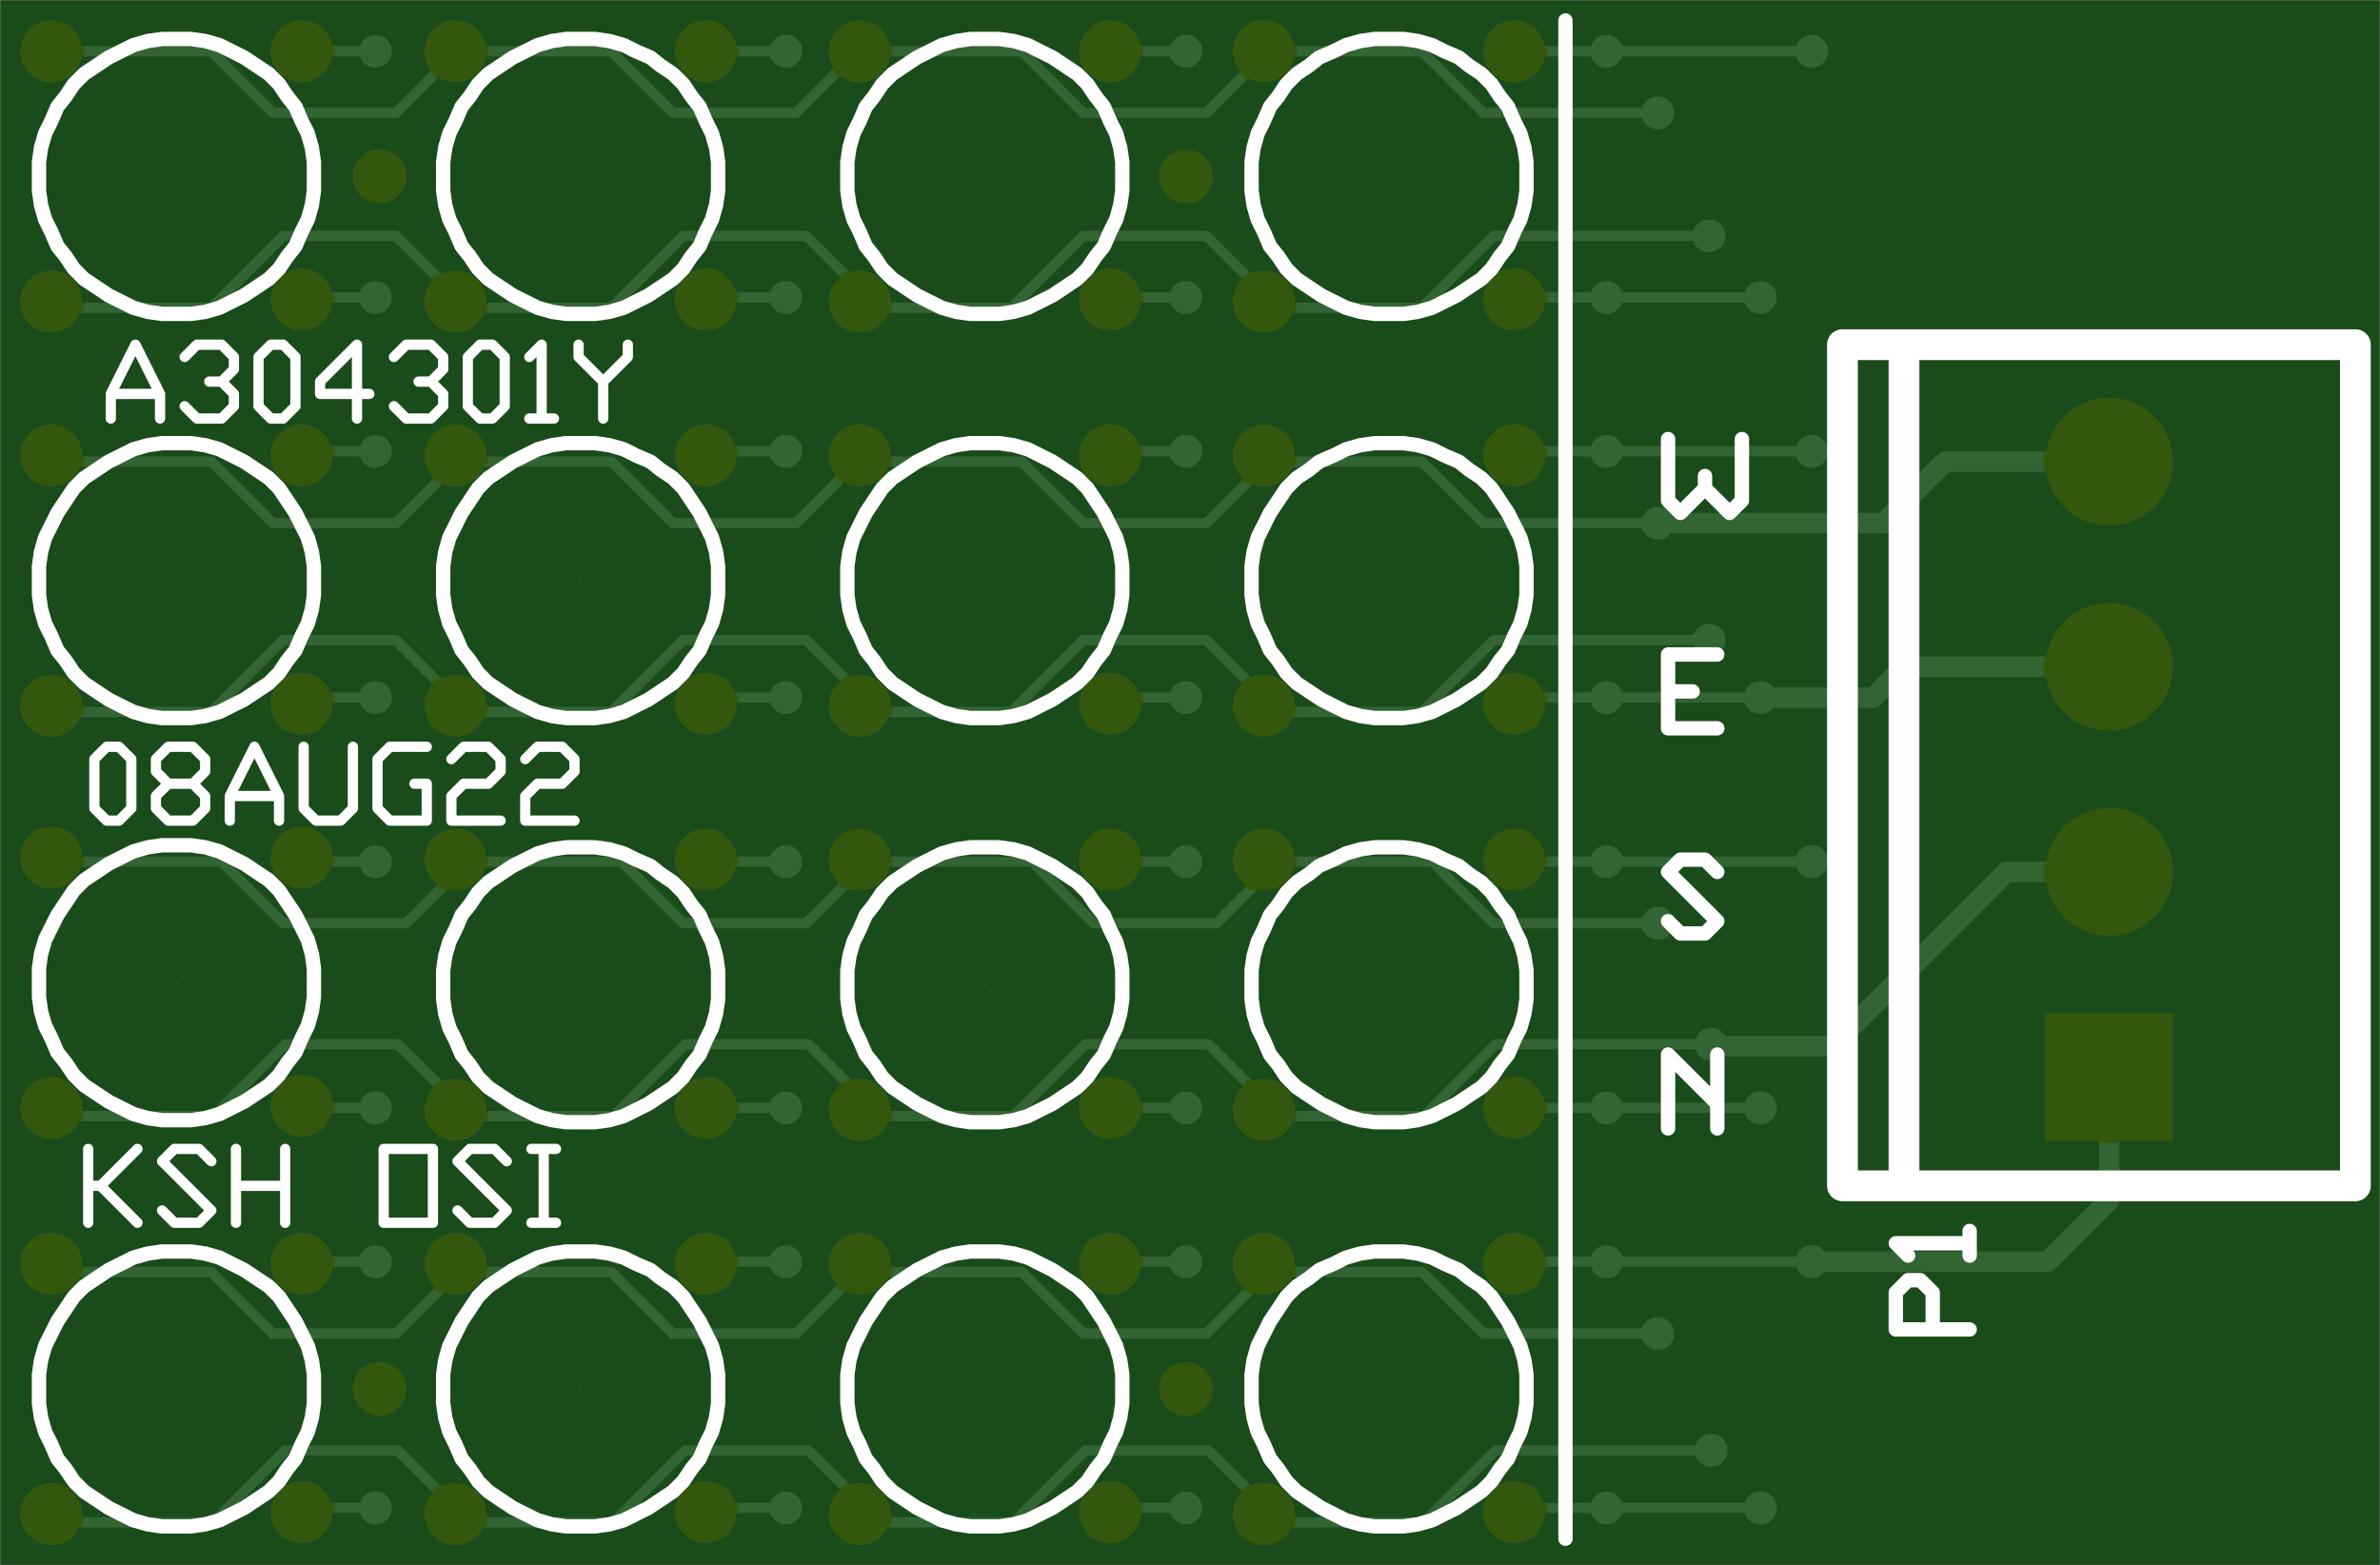 <svg version="1.1" xmlns="http://www.w3.org/2000/svg" xmlns:xlink="http://www.w3.org/1999/xlink" stroke-linecap="round" stroke-linejoin="round" stroke-width="0" fill-rule="evenodd" clip-rule="evenodd" id="JclXxDmMdDp1fMIPJAEA_top" viewBox="87 87 1160 763" width="5.8in" height="3.815in"  class="w-100 h-100"><rect x="87" y="87" width="1160" height="763" fill="#808080" stroke="none"/><defs><style>.JclXxDmMdDp1fMIPJAEA_fr4 {color: #666666;}
.JclXxDmMdDp1fMIPJAEA_cu {color: #cccccc;}
.JclXxDmMdDp1fMIPJAEA_cf {color: #cc9933;}
.JclXxDmMdDp1fMIPJAEA_sm {color: #004200; opacity: 0.75;}
.JclXxDmMdDp1fMIPJAEA_ss {color: #ffffff;}
.JclXxDmMdDp1fMIPJAEA_sp {color: #999999;}
.JclXxDmMdDp1fMIPJAEA_out {color: #000000;}</style><circle cx="0" cy="0" r="31" id="RxHPWbPJLrPoE9bT444H_pad-12"/><circle cx="0" cy="0" r="13" id="RxHPWbPJLrPoE9bT444H_pad-18"/><circle cx="0" cy="0" r="15" id="RxHPWbPJLrPoE9bT444H_pad-19"/><circle cx="0" cy="0" r="8" id="RxHPWbPJLrPoE9bT444H_pad-21"/><circle cx="0" cy="0" r="0.5" id="RxHPWbPJLrPoE9bT444H_pad-24"/><rect x="-31" y="-31" width="62" height="62" id="RxHPWbPJLrPoE9bT444H_pad-29"/><circle cx="0" cy="0" r="32" id="yc1LUws_nNR07y162zCH_pad-11"/><circle cx="0" cy="0" r="14" id="yc1LUws_nNR07y162zCH_pad-17"/><circle cx="0" cy="0" r="26.5" id="yc1LUws_nNR07y162zCH_pad-21"/><circle cx="0" cy="0" r="16" id="yc1LUws_nNR07y162zCH_pad-24"/><rect x="-32" y="-32" width="64" height="64" id="yc1LUws_nNR07y162zCH_pad-27"/><circle cx="0" cy="0" r="25.5" id="BP4hdx8s9YRKS9fXNcS8_pad-1"/><circle cx="0" cy="0" r="4" id="BP4hdx8s9YRKS9fXNcS8_pad-2"/><circle cx="0" cy="0" r="8" id="BP4hdx8s9YRKS9fXNcS8_pad-3"/><circle cx="0" cy="0" r="20" id="BP4hdx8s9YRKS9fXNcS8_pad-4"/><g id="JclXxDmMdDp1fMIPJAEA_top_copper"><use xlink:href="#RxHPWbPJLrPoE9bT444H_pad-12" x="1115" y="425"/><use xlink:href="#RxHPWbPJLrPoE9bT444H_pad-12" x="1115" y="525"/><use xlink:href="#RxHPWbPJLrPoE9bT444H_pad-12" x="1115" y="625"/><path d="M 140 1060 140 1060 100 1060 M 140 1060 120 1060 M 120 1000 120 1060 M 160 1000 160 1000 160 1060 M 200 1060 160 1060 M 200 1000 200 1060 M 200 1000 160 1000 M 200 1000 160 1000 M 220 1000 220 1000 220 1060 M 250 1060 220 1060 M 260 1050 250 1060 M 260 1040 260 1050 M 260 1040 250 1030 220 1030 M 220 1000 220 1030 M 380 1010 380 1010 370 1000 350 1000 340 1010 340 1050 M 350 1060 340 1050 M 370 1060 350 1060 M 380 1050 370 1060 M 400 1000 400 1000 400 1060 M 440 1060 400 1060 M 440 1000 440 1060 M 440 1000 400 1000 M 440 1000 400 1000 M 460 1000 460 1000 460 1060 M 490 1060 460 1060 M 500 1050 490 1060 M 500 1040 500 1050 M 500 1040 490 1030 460 1030 M 460 1000 460 1030 M 520 1000 520 1000 520 1060 M 550 1060 520 1060 M 560 1050 550 1060 M 560 1040 560 1050 M 560 1040 550 1030 520 1030 M 520 1000 520 1030 M 580 1000 580 1000 580 1060 M 620 1060 580 1060 M 620 1060 580 1060 M 580 1030 580 1060 M 600 1030 580 1030 M 600 1030 580 1030 M 580 1000 580 1030 M 620 1000 580 1000 M 640 1000 640 1000 640 1060 M 670 1060 640 1060 M 680 1050 670 1060 M 680 1040 680 1050 M 680 1040 670 1030 640 1030 M 650 1030 640 1030 M 680 1000 650 1030" fill="none" stroke-width="7"/><use xlink:href="#RxHPWbPJLrPoE9bT444H_pad-18" x="665" y="764"/><use xlink:href="#RxHPWbPJLrPoE9bT444H_pad-18" x="272" y="764"/><use xlink:href="#RxHPWbPJLrPoE9bT444H_pad-18" x="272" y="173"/><use xlink:href="#RxHPWbPJLrPoE9bT444H_pad-18" x="665" y="173"/><use xlink:href="#RxHPWbPJLrPoE9bT444H_pad-19" x="628" y="113"/><use xlink:href="#RxHPWbPJLrPoE9bT444H_pad-19" x="703" y="112"/><use xlink:href="#RxHPWbPJLrPoE9bT444H_pad-19" x="703" y="234"/><use xlink:href="#RxHPWbPJLrPoE9bT444H_pad-19" x="703" y="309"/><use xlink:href="#RxHPWbPJLrPoE9bT444H_pad-19" x="628" y="310"/><use xlink:href="#RxHPWbPJLrPoE9bT444H_pad-19" x="628" y="234"/><use xlink:href="#RxHPWbPJLrPoE9bT444H_pad-19" x="506" y="234"/><use xlink:href="#RxHPWbPJLrPoE9bT444H_pad-19" x="431" y="234"/><use xlink:href="#RxHPWbPJLrPoE9bT444H_pad-19" x="431" y="310"/><use xlink:href="#RxHPWbPJLrPoE9bT444H_pad-19" x="506" y="309"/><use xlink:href="#RxHPWbPJLrPoE9bT444H_pad-19" x="506" y="431"/><use xlink:href="#RxHPWbPJLrPoE9bT444H_pad-19" x="431" y="431"/><use xlink:href="#RxHPWbPJLrPoE9bT444H_pad-19" x="431" y="507"/><use xlink:href="#RxHPWbPJLrPoE9bT444H_pad-19" x="506" y="506"/><use xlink:href="#RxHPWbPJLrPoE9bT444H_pad-19" x="506" y="628"/><use xlink:href="#RxHPWbPJLrPoE9bT444H_pad-19" x="431" y="628"/><use xlink:href="#RxHPWbPJLrPoE9bT444H_pad-19" x="431" y="704"/><use xlink:href="#RxHPWbPJLrPoE9bT444H_pad-19" x="506" y="703"/><use xlink:href="#RxHPWbPJLrPoE9bT444H_pad-19" x="506" y="825"/><use xlink:href="#RxHPWbPJLrPoE9bT444H_pad-19" x="431" y="825"/><use xlink:href="#RxHPWbPJLrPoE9bT444H_pad-19" x="309" y="825"/><use xlink:href="#RxHPWbPJLrPoE9bT444H_pad-19" x="234" y="825"/><use xlink:href="#RxHPWbPJLrPoE9bT444H_pad-19" x="234" y="704"/><use xlink:href="#RxHPWbPJLrPoE9bT444H_pad-19" x="309" y="703"/><use xlink:href="#RxHPWbPJLrPoE9bT444H_pad-19" x="309" y="628"/><use xlink:href="#RxHPWbPJLrPoE9bT444H_pad-19" x="234" y="628"/><use xlink:href="#RxHPWbPJLrPoE9bT444H_pad-19" x="234" y="507"/><use xlink:href="#RxHPWbPJLrPoE9bT444H_pad-19" x="234" y="432"/><use xlink:href="#RxHPWbPJLrPoE9bT444H_pad-19" x="309" y="431"/><use xlink:href="#RxHPWbPJLrPoE9bT444H_pad-19" x="309" y="506"/><use xlink:href="#RxHPWbPJLrPoE9bT444H_pad-19" x="309" y="309"/><use xlink:href="#RxHPWbPJLrPoE9bT444H_pad-19" x="309" y="234"/><use xlink:href="#RxHPWbPJLrPoE9bT444H_pad-19" x="234" y="234"/><use xlink:href="#RxHPWbPJLrPoE9bT444H_pad-19" x="234" y="311"/><use xlink:href="#RxHPWbPJLrPoE9bT444H_pad-19" x="112" y="310"/><use xlink:href="#RxHPWbPJLrPoE9bT444H_pad-19" x="112" y="234"/><use xlink:href="#RxHPWbPJLrPoE9bT444H_pad-19" x="112" y="112"/><use xlink:href="#RxHPWbPJLrPoE9bT444H_pad-19" x="234" y="113"/><use xlink:href="#RxHPWbPJLrPoE9bT444H_pad-19" x="309" y="112"/><use xlink:href="#RxHPWbPJLrPoE9bT444H_pad-19" x="431" y="113"/><use xlink:href="#RxHPWbPJLrPoE9bT444H_pad-19" x="506" y="112"/><use xlink:href="#RxHPWbPJLrPoE9bT444H_pad-19" x="825" y="113"/><use xlink:href="#RxHPWbPJLrPoE9bT444H_pad-19" x="825" y="234"/><use xlink:href="#RxHPWbPJLrPoE9bT444H_pad-19" x="825" y="310"/><use xlink:href="#RxHPWbPJLrPoE9bT444H_pad-19" x="825" y="431"/><use xlink:href="#RxHPWbPJLrPoE9bT444H_pad-19" x="825" y="507"/><use xlink:href="#RxHPWbPJLrPoE9bT444H_pad-19" x="825" y="628"/><use xlink:href="#RxHPWbPJLrPoE9bT444H_pad-19" x="825" y="704"/><use xlink:href="#RxHPWbPJLrPoE9bT444H_pad-19" x="825" y="825"/><use xlink:href="#RxHPWbPJLrPoE9bT444H_pad-19" x="703" y="825"/><use xlink:href="#RxHPWbPJLrPoE9bT444H_pad-19" x="628" y="825"/><use xlink:href="#RxHPWbPJLrPoE9bT444H_pad-19" x="628" y="704"/><use xlink:href="#RxHPWbPJLrPoE9bT444H_pad-19" x="703" y="703"/><use xlink:href="#RxHPWbPJLrPoE9bT444H_pad-19" x="703" y="628"/><use xlink:href="#RxHPWbPJLrPoE9bT444H_pad-19" x="628" y="628"/><use xlink:href="#RxHPWbPJLrPoE9bT444H_pad-19" x="628" y="507"/><use xlink:href="#RxHPWbPJLrPoE9bT444H_pad-19" x="703" y="506"/><use xlink:href="#RxHPWbPJLrPoE9bT444H_pad-19" x="703" y="431"/><use xlink:href="#RxHPWbPJLrPoE9bT444H_pad-19" x="628" y="431"/><use xlink:href="#RxHPWbPJLrPoE9bT444H_pad-19" x="112" y="432"/><use xlink:href="#RxHPWbPJLrPoE9bT444H_pad-19" x="112" y="506"/><use xlink:href="#RxHPWbPJLrPoE9bT444H_pad-19" x="112" y="628"/><use xlink:href="#RxHPWbPJLrPoE9bT444H_pad-19" x="112" y="703"/><use xlink:href="#RxHPWbPJLrPoE9bT444H_pad-19" x="112" y="825"/><use xlink:href="#RxHPWbPJLrPoE9bT444H_pad-21" x="270" y="825"/><use xlink:href="#RxHPWbPJLrPoE9bT444H_pad-21" x="270" y="705"/><use xlink:href="#RxHPWbPJLrPoE9bT444H_pad-21" x="270" y="630"/><use xlink:href="#RxHPWbPJLrPoE9bT444H_pad-21" x="270" y="510"/><use xlink:href="#RxHPWbPJLrPoE9bT444H_pad-21" x="270" y="430"/><use xlink:href="#RxHPWbPJLrPoE9bT444H_pad-21" x="270" y="310"/><use xlink:href="#RxHPWbPJLrPoE9bT444H_pad-21" x="270" y="235"/><use xlink:href="#RxHPWbPJLrPoE9bT444H_pad-21" x="270" y="115"/><use xlink:href="#RxHPWbPJLrPoE9bT444H_pad-21" x="470" y="115"/><use xlink:href="#RxHPWbPJLrPoE9bT444H_pad-21" x="470" y="235"/><use xlink:href="#RxHPWbPJLrPoE9bT444H_pad-21" x="470" y="310"/><use xlink:href="#RxHPWbPJLrPoE9bT444H_pad-21" x="470" y="430"/><use xlink:href="#RxHPWbPJLrPoE9bT444H_pad-21" x="470" y="510"/><use xlink:href="#RxHPWbPJLrPoE9bT444H_pad-21" x="470" y="630"/><use xlink:href="#RxHPWbPJLrPoE9bT444H_pad-21" x="470" y="705"/><use xlink:href="#RxHPWbPJLrPoE9bT444H_pad-21" x="470" y="825"/><use xlink:href="#RxHPWbPJLrPoE9bT444H_pad-21" x="665" y="825"/><use xlink:href="#RxHPWbPJLrPoE9bT444H_pad-21" x="665" y="705"/><use xlink:href="#RxHPWbPJLrPoE9bT444H_pad-21" x="665" y="630"/><use xlink:href="#RxHPWbPJLrPoE9bT444H_pad-21" x="665" y="510"/><use xlink:href="#RxHPWbPJLrPoE9bT444H_pad-21" x="665" y="430"/><use xlink:href="#RxHPWbPJLrPoE9bT444H_pad-21" x="665" y="310"/><use xlink:href="#RxHPWbPJLrPoE9bT444H_pad-21" x="665" y="235"/><use xlink:href="#RxHPWbPJLrPoE9bT444H_pad-21" x="665" y="115"/><use xlink:href="#RxHPWbPJLrPoE9bT444H_pad-21" x="870" y="115"/><use xlink:href="#RxHPWbPJLrPoE9bT444H_pad-21" x="921" y="143"/><use xlink:href="#RxHPWbPJLrPoE9bT444H_pad-21" x="945" y="115"/><use xlink:href="#RxHPWbPJLrPoE9bT444H_pad-21" x="895" y="200"/><use xlink:href="#RxHPWbPJLrPoE9bT444H_pad-21" x="870" y="235"/><use xlink:href="#RxHPWbPJLrPoE9bT444H_pad-21" x="870" y="310"/><use xlink:href="#RxHPWbPJLrPoE9bT444H_pad-21" x="921" y="341"/><use xlink:href="#RxHPWbPJLrPoE9bT444H_pad-21" x="945" y="310"/><use xlink:href="#RxHPWbPJLrPoE9bT444H_pad-21" x="970" y="235"/><use xlink:href="#RxHPWbPJLrPoE9bT444H_pad-21" x="895" y="400"/><use xlink:href="#RxHPWbPJLrPoE9bT444H_pad-21" x="870" y="430"/><use xlink:href="#RxHPWbPJLrPoE9bT444H_pad-21" x="870" y="510"/><use xlink:href="#RxHPWbPJLrPoE9bT444H_pad-21" x="920" y="538"/><use xlink:href="#RxHPWbPJLrPoE9bT444H_pad-21" x="945" y="510"/><use xlink:href="#RxHPWbPJLrPoE9bT444H_pad-21" x="970" y="430"/><use xlink:href="#RxHPWbPJLrPoE9bT444H_pad-21" x="895" y="595"/><use xlink:href="#RxHPWbPJLrPoE9bT444H_pad-21" x="870" y="630"/><use xlink:href="#RxHPWbPJLrPoE9bT444H_pad-21" x="870" y="705"/><use xlink:href="#RxHPWbPJLrPoE9bT444H_pad-21" x="920" y="735"/><use xlink:href="#RxHPWbPJLrPoE9bT444H_pad-21" x="945" y="705"/><use xlink:href="#RxHPWbPJLrPoE9bT444H_pad-21" x="970" y="630"/><use xlink:href="#RxHPWbPJLrPoE9bT444H_pad-21" x="895" y="795"/><use xlink:href="#RxHPWbPJLrPoE9bT444H_pad-21" x="870" y="825"/><use xlink:href="#RxHPWbPJLrPoE9bT444H_pad-21" x="970" y="825"/><path d="M 970 825 970 825 870 825 870 825 825 825 M 810 795 810 795 780 825 780 825 700 825 M 705 825 705 825 675 795 675 795 615 795 615 795 585 825 585 825 505 825 505 825 475 795 475 795 415 795 415 795 385 825 385 825 310 825 310 825 280 795 280 795 220 795 220 795 190 825 190 825 110 825 M 235 825 235 825 270 825 M 280 735 280 735 225 735 225 735 190 700 190 700 110 700 M 110 625 110 625 190 625 190 625 220 595 220 595 280 595 280 595 310 625 310 625 385 625 385 625 415 595 415 595 475 595 475 595 505 625 505 625 585 625 585 625 615 595 615 595 675 595 675 595 705 625 M 700 625 700 625 780 625 780 625 810 595 810 595 895 595 M 870 630 870 630 970 630 M 945 705 945 705 870 705 870 705 825 705 M 815 735 815 735 920 735 M 895 795 895 795 810 795 M 815 735 815 735 780 700 780 700 705 700 M 705 705 705 705 675 735 675 735 615 735 615 735 580 700 580 700 505 700 M 510 705 510 705 480 735 480 735 420 735 420 735 385 700 385 700 310 700 M 310 705 310 705 280 735 M 270 705 270 705 235 705 M 235 630 235 630 270 630 M 280 538 280 538 225 538 225 538 190 503 190 503 110 503 M 115 430 115 430 195 430 195 430 225 400 225 400 285 400 285 400 315 430 315 430 390 430 390 430 420 400 420 400 480 400 480 400 510 430 510 430 590 430 590 430 620 400 620 400 680 400 680 400 710 430 M 705 430 705 430 785 430 785 430 815 400 815 400 895 400 M 870 430 870 430 970 430 M 945 510 945 510 870 510 870 510 825 510 M 815 538 815 538 780 503 780 503 705 503 M 705 508 705 508 675 538 675 538 615 538 615 538 580 503 580 503 505 503 M 510 508 510 508 480 538 480 538 420 538 420 538 385 503 385 503 310 503 M 310 508 310 508 280 538 M 270 510 270 510 235 510 M 235 430 235 430 270 430 M 281 341 281 341 226 341 226 341 191 306 191 306 111 306 M 110 230 110 230 190 230 190 230 220 200 220 200 280 200 280 200 310 230 310 230 385 230 385 230 415 200 415 200 475 200 475 200 505 230 505 230 585 230 585 230 615 200 615 200 675 200 675 200 705 230 M 700 230 700 230 780 230 780 230 810 200 810 200 895 200 M 870 235 870 235 825 235 M 870 235 870 235 970 235 M 945 310 945 310 870 310 870 310 825 310 M 816 341 816 341 781 306 781 306 706 306 M 706 311 706 311 676 341 676 341 616 341 616 341 581 306 581 306 506 306 M 511 311 511 311 481 341 481 341 421 341 421 341 386 306 386 306 311 306 M 311 311 311 311 281 341 M 270 310 270 310 235 310 M 235 235 235 235 270 235 M 281 143 281 143 311 113 M 311 108 311 108 386 108 386 108 421 143 421 143 481 143 481 143 511 113 M 506 108 506 108 581 108 581 108 616 143 616 143 676 143 676 143 706 113 M 706 108 706 108 781 108 781 108 816 143 816 143 920 143 M 945 115 945 115 870 115 870 115 825 115 M 665 115 665 115 630 115 M 630 235 630 235 665 235 M 665 310 665 310 630 310 M 630 430 630 430 665 430 M 665 510 665 510 630 510 M 630 630 630 630 665 630 M 665 705 665 705 630 705 M 630 825 630 825 665 825 M 470 825 470 825 435 825 M 435 705 435 705 470 705 M 470 630 470 630 435 630 M 435 510 435 510 470 510 M 470 430 470 430 435 430 M 435 310 435 310 470 310 M 470 235 470 235 435 235 M 435 115 435 115 470 115 M 281 143 281 143 226 143 226 143 191 108 191 108 111 108 M 235 115 235 115 270 115 M 816 341 816 341 920 341 M 870 430 870 430 825 430 M 815 538 815 538 920 538 M 870 630 870 630 825 630" fill="none" stroke-width="5"/><use xlink:href="#RxHPWbPJLrPoE9bT444H_pad-24" x="764" y="567"/><use xlink:href="#RxHPWbPJLrPoE9bT444H_pad-24" x="764" y="370"/><use xlink:href="#RxHPWbPJLrPoE9bT444H_pad-24" x="567" y="370"/><use xlink:href="#RxHPWbPJLrPoE9bT444H_pad-24" x="370" y="370"/><use xlink:href="#RxHPWbPJLrPoE9bT444H_pad-24" x="370" y="173"/><use xlink:href="#RxHPWbPJLrPoE9bT444H_pad-24" x="173" y="173"/><use xlink:href="#RxHPWbPJLrPoE9bT444H_pad-24" x="173" y="371"/><use xlink:href="#RxHPWbPJLrPoE9bT444H_pad-24" x="173" y="567"/><use xlink:href="#RxHPWbPJLrPoE9bT444H_pad-24" x="370" y="567"/><use xlink:href="#RxHPWbPJLrPoE9bT444H_pad-24" x="370" y="764"/><use xlink:href="#RxHPWbPJLrPoE9bT444H_pad-24" x="173" y="764"/><use xlink:href="#RxHPWbPJLrPoE9bT444H_pad-24" x="567" y="764"/><use xlink:href="#RxHPWbPJLrPoE9bT444H_pad-24" x="764" y="764"/><use xlink:href="#RxHPWbPJLrPoE9bT444H_pad-24" x="567" y="567"/><use xlink:href="#RxHPWbPJLrPoE9bT444H_pad-24" x="567" y="173"/><use xlink:href="#RxHPWbPJLrPoE9bT444H_pad-24" x="764" y="173"/><path d="M 970 235 970 235 1085 235 1085 235 1115 265 1115 265 1115 325 M 1115 425 1115 425 1065 425 1065 425 980 340 980 340 920 340 M 945 510 945 510 1000 510 1000 510 1015 525 1015 525 1115 525 M 1120 625 1120 625 1035 625 1035 625 1005 595 1005 595 895 595" fill="none" stroke-width="10"/><use xlink:href="#RxHPWbPJLrPoE9bT444H_pad-29" x="1115" y="325"/></g><g id="JclXxDmMdDp1fMIPJAEA_top_silkscreen"><path d="M 240 173 240 173 240 180 239 187 237 194 234 200 231 206 227 212 223 218 218 223 212 227 206 231 200 234 194 237 187 239 180 240 173 240 166 240 159 239 152 237 146 234 140 231 134 227 128 223 123 218 119 212 115 206 112 200 109 194 107 187 106 180 106 173 106 166 107 159 109 152 112 146 115 139 119 134 123 128 128 123 134 119 140 115 146 112 152 109 159 107 166 106 173 106 180 106 187 107 194 109 200 112 206 115 212 119 218 123 223 128 227 134 231 139 234 146 237 152 239 159 240 166 240 173 240 173 M 437 173 437 173 437 180 436 187 434 194 431 200 428 206 424 212 420 218 415 223 409 227 404 231 397 234 391 237 384 239 377 240 370 240 363 240 356 239 349 237 343 234 337 231 331 227 325 223 320 218 316 212 312 206 309 200 306 194 304 187 303 180 303 173 303 166 304 159 306 152 309 146 312 139 316 134 320 128 325 123 331 119 337 115 343 112 349 109 356 107 363 106 370 106 377 106 384 107 391 109 397 112 403 115 409 119 415 123 420 128 424 134 428 139 431 146 434 152 436 159 437 166 437 173 437 173 M 634 173 634 173 634 180 633 187 631 194 628 200 625 206 621 212 617 218 612 223 606 227 600 231 594 234 588 237 581 239 574 240 567 240 560 240 553 239 546 237 540 234 534 231 528 227 522 223 517 218 513 212 509 206 506 200 503 194 501 187 500 180 500 173 500 166 501 159 503 152 506 146 509 139 513 134 517 128 522 123 528 119 534 115 540 112 546 109 553 107 560 106 567 106 574 106 581 107 588 109 594 112 600 115 606 119 612 123 617 128 621 134 625 139 628 146 631 152 633 159 634 166 634 173 634 173 M 831 173 831 173 831 180 830 187 828 194 825 200 822 206 818 212 814 218 809 223 803 227 798 231 791 234 785 237 778 239 771 240 764 240 757 240 750 239 743 237 737 234 730 231 725 227 719 223 714 218 710 212 706 206 703 200 700 194 698 187 697 180 697 173 697 166 698 159 700 152 703 146 706 139 710 134 714 128 719 123 725 119 731 115 737 112 743 109 750 107 757 106 764 106 771 106 778 107 785 109 791 112 797 115 803 119 809 123 814 128 818 134 822 139 825 146 828 152 830 159 831 166 831 173 831 173 M 850 100 850 100 850 840 M 831 764 831 764 831 771 830 778 828 785 825 791 822 798 818 803 814 809 809 814 803 818 798 822 791 825 785 828 778 830 771 831 764 831 757 831 750 830 743 828 737 825 730 822 725 818 719 814 714 809 710 803 706 798 703 791 700 785 698 778 697 771 697 764 697 757 698 750 700 743 703 737 706 730 710 725 714 719 719 714 725 710 731 706 737 703 743 700 750 698 757 697 764 697 771 697 778 698 785 700 791 703 797 706 803 710 809 714 814 719 818 725 822 730 825 737 828 743 830 750 831 757 831 764 831 764 M 900 636 900 636 900 606 906 600 M 918 612 906 600 M 918 618 918 612 M 918 618 918 612 930 600 M 936 606 930 600 M 936 636 936 606 M 900 531 900 531 900 495 M 924 531 900 531 M 924 531 900 531 900 513 M 912 513 900 513 M 912 513 900 513 900 495 M 924 495 900 495 M 900 401 900 401 906 395 918 395 M 924 401 918 395 M 900 425 924 401 M 906 431 900 425 M 906 431 918 431 924 425 M 900 336 900 336 900 300 M 900 336 924 312 M 924 336 924 312 M 924 336 924 300 M 1011 202 1011 202 1047 202 M 1011 220 1011 202 M 1011 220 1017 226 1023 226 1029 220 1029 202 1047 202 M 1011 244 1011 244 1017 238 M 1011 244 1047 244 1047 238 M 1047 250 1047 238 M 831 370 831 370 831 377 830 384 828 391 825 397 822 404 818 409 814 415 809 420 803 424 798 428 791 431 785 434 778 436 771 437 764 437 757 437 750 436 743 434 737 431 730 428 725 424 719 420 714 415 710 409 706 404 703 397 700 391 698 384 697 377 697 370 697 363 698 356 700 349 703 343 706 336 710 331 714 325 719 320 725 316 731 312 737 309 743 306 750 304 757 303 764 303 771 303 778 304 785 306 791 309 797 312 803 316 809 320 814 325 818 331 822 336 825 343 828 349 830 356 831 363 831 370 831 370 M 831 567 831 567 831 574 830 581 828 588 825 594 822 600 818 606 814 612 809 617 803 621 798 625 791 628 785 631 778 633 771 634 764 634 757 634 750 633 743 631 737 628 730 625 725 621 719 617 714 612 710 606 706 600 703 594 700 588 698 581 697 574 697 567 697 560 698 553 700 546 703 540 706 533 710 528 714 522 719 517 725 513 731 509 737 506 743 503 750 501 757 500 764 500 771 500 778 501 785 503 791 506 797 509 803 513 809 517 814 522 818 528 822 533 825 540 828 546 830 553 831 560 831 567 831 567 M 634 567 634 567 634 574 633 581 631 588 628 594 625 600 621 606 617 612 612 617 606 621 600 625 594 628 588 631 581 633 574 634 567 634 560 634 553 633 546 631 540 628 534 625 528 621 522 617 517 612 513 606 509 600 506 594 503 588 501 581 500 574 500 567 500 560 501 553 503 546 506 540 509 533 513 528 517 522 522 517 528 513 534 509 540 506 546 503 553 501 560 500 567 500 574 500 581 501 588 503 594 506 600 509 606 513 612 517 617 522 621 528 625 533 628 540 631 546 633 553 634 560 634 567 634 567 M 634 370 634 370 634 377 633 384 631 391 628 397 625 404 621 409 617 415 612 420 606 424 600 428 594 431 588 434 581 436 574 437 567 437 560 437 553 436 546 434 540 431 534 428 528 424 522 420 517 415 513 409 509 404 506 397 503 391 501 384 500 377 500 370 500 363 501 356 503 349 506 343 509 336 513 331 517 325 522 320 528 316 534 312 540 309 546 306 553 304 560 303 567 303 574 303 581 304 588 306 594 309 600 312 606 316 612 320 617 325 621 331 625 336 628 343 631 349 633 356 634 363 634 370 634 370 M 437 370 437 370 437 377 436 384 434 391 431 397 428 404 424 409 420 415 415 420 409 424 404 428 397 431 391 434 384 436 377 437 370 437 363 437 356 436 349 434 343 431 337 428 331 424 325 420 320 415 316 409 312 404 309 397 306 391 304 384 303 377 303 370 303 363 304 356 306 349 309 343 312 336 316 331 320 325 325 320 331 316 337 312 343 309 349 306 356 304 363 303 370 303 377 303 384 304 391 306 397 309 403 312 409 316 415 320 420 325 424 331 428 336 431 343 434 349 436 356 437 363 437 370 437 370 M 437 567 437 567 437 574 436 581 434 588 431 594 428 600 424 606 420 612 415 617 409 621 404 625 397 628 391 631 384 633 377 634 370 634 363 634 356 633 349 631 343 628 337 625 331 621 325 617 320 612 316 606 312 600 309 594 306 588 304 581 303 574 303 567 303 560 304 553 306 546 309 540 312 533 316 528 320 522 325 517 331 513 337 509 343 506 349 503 356 501 363 500 370 500 377 500 384 501 391 503 397 506 403 509 409 513 415 517 420 522 424 528 428 533 431 540 434 546 436 553 437 560 437 567 437 567 M 437 764 437 764 437 771 436 778 434 785 431 791 428 798 424 803 420 809 415 814 409 818 404 822 397 825 391 828 384 830 377 831 370 831 363 831 356 830 349 828 343 825 337 822 331 818 325 814 320 809 316 803 312 798 309 791 306 785 304 778 303 771 303 764 303 757 304 750 306 743 309 737 312 730 316 725 320 719 325 714 331 710 337 706 343 703 349 700 356 698 363 697 370 697 377 697 384 698 391 700 397 703 403 706 409 710 415 714 420 719 424 725 428 730 431 737 434 743 436 750 437 757 437 764 437 764 M 634 764 634 764 634 771 633 778 631 785 628 791 625 798 621 803 617 809 612 814 606 818 600 822 594 825 588 828 581 830 574 831 567 831 560 831 553 830 546 828 540 825 534 822 528 818 522 814 517 809 513 803 509 798 506 791 503 785 501 778 500 771 500 764 500 757 501 750 503 743 506 737 509 730 513 725 517 719 522 714 528 710 534 706 540 703 546 700 553 698 560 697 567 697 574 697 581 698 588 700 594 703 600 706 606 710 612 714 617 719 621 725 625 730 628 737 631 743 633 750 634 757 634 764 634 764 M 240 764 240 764 240 771 239 778 237 785 234 791 231 798 227 803 223 809 218 814 212 818 206 822 200 825 194 828 187 830 180 831 173 831 166 831 159 830 152 828 146 825 140 822 134 818 128 814 123 809 119 803 115 798 112 791 109 785 107 778 106 771 106 764 106 757 107 750 109 743 112 737 115 730 119 725 123 719 128 714 134 710 140 706 146 703 152 700 159 698 166 697 173 697 180 697 187 698 194 700 200 703 206 706 212 710 218 714 223 719 227 725 231 730 234 737 237 743 239 750 240 757 240 764 240 764 M 240 567 240 567 240 574 239 581 237 588 234 594 231 600 227 606 223 612 218 617 212 621 206 625 200 628 194 631 187 633 180 634 173 634 166 634 159 633 152 631 146 628 140 625 134 621 128 617 123 612 119 606 115 600 112 594 109 588 107 581 106 574 106 567 106 560 107 553 109 546 112 540 115 533 119 528 123 522 128 517 134 513 140 509 146 506 152 503 159 501 166 500 173 500 180 500 187 501 194 503 200 506 206 509 212 513 218 517 223 522 227 528 231 533 234 540 237 546 239 553 240 560 240 567 240 567 M 240 371 240 371 240 378 239 385 237 392 234 398 231 404 227 410 223 416 218 421 212 425 206 429 200 432 194 435 187 437 180 438 173 438 166 438 159 437 152 435 146 432 140 429 134 425 128 421 123 416 119 410 115 404 112 398 109 392 107 385 106 378 106 371 106 364 107 357 109 350 112 344 115 337 119 332 123 326 128 321 134 317 140 313 146 310 152 307 159 305 166 304 173 304 180 304 187 305 194 307 200 310 206 313 212 317 218 321 223 326 227 332 231 337 234 344 237 350 239 357 240 364 240 371 240 371 M 140 1160 140 1160 100 1160 M 140 1160 120 1160 M 120 1100 120 1160 M 160 1100 160 1100 160 1160 M 200 1160 160 1160 M 200 1100 200 1160 M 200 1100 160 1100 M 200 1100 160 1100 M 220 1100 220 1100 220 1160 M 250 1160 220 1160 M 260 1150 250 1160 M 260 1140 260 1150 M 250 1130 260 1140 M 250 1130 220 1130 M 220 1100 220 1130 M 340 1100 340 1100 340 1160 380 1160 M 380 1100 380 1160 M 340 1100 380 1100 M 340 1100 380 1100 M 430 1100 430 1100 400 1160 M 430 1100 460 1160 M 480 1100 480 1100 480 1160 520 1160 M 480 1160 520 1160 M 480 1130 480 1160 M 480 1130 500 1130 M 480 1130 500 1130 M 480 1100 480 1130 M 480 1100 520 1100 M 540 1100 540 1100 540 1160 570 1160 M 580 1150 570 1160 M 580 1140 580 1150 M 570 1130 580 1140 M 540 1130 570 1130 M 540 1130 550 1130 M 580 1100 550 1130 M 600 1100 600 1100 600 1160 M 600 1100 600 1160 M 600 1100 640 1100 M 660 1100 660 1100 660 1120 680 1160 M 700 1120 680 1160 M 660 1120 700 1120 M 660 1120 700 1120 M 700 1100 700 1120 M 720 1150 720 1150 720 1160 M 740 1130 720 1150 M 740 1100 740 1130 M 740 1100 740 1130 760 1150 760 1160" fill="none" stroke-width="7"/><path d="M 985 682 985 682 1235 682 1235 682 1235 272 1235 272 985 272 985 272 985 682 M 1015 680 1015 680 1015 275" fill="none" stroke-width="15"/><path d="M 130 290 130 290 130 254 M 154 290 154 290 136 272 130 272 M 136 272 130 272 M 154 254 136 272 M 172 254 172 254 166 260 M 184 254 172 254 M 190 260 184 254 M 190 260 166 284 M 172 290 166 284 M 184 290 172 290 M 190 284 184 290 M 202 290 202 290 202 254 M 226 272 226 272 226 290 M 226 272 202 272 M 226 272 202 272 M 226 272 226 254 M 274 290 274 290 274 254 M 298 290 274 290 M 298 290 298 254 274 254 M 298 254 274 254 M 316 254 316 254 310 260 M 328 254 316 254 M 334 260 328 254 M 334 260 310 284 M 316 290 310 284 M 328 290 316 290 M 334 284 328 290 M 352 254 352 254 346 254 M 352 290 352 254 M 352 290 346 290 M 358 290 346 290 M 358 290 352 290 352 254 M 358 254 352 254 M 139 450 139 450 133 456 133 480 139 486 M 145 486 139 486 M 151 480 145 486 M 151 456 151 480 M 151 456 145 450 139 450 M 169 450 169 450 163 456 163 462 169 468 M 181 468 169 468 M 181 468 187 474 187 480 181 486 169 486 M 163 480 169 486 M 163 474 163 480 M 169 468 163 474 M 181 468 169 468 M 187 462 181 468 M 187 456 187 462 M 181 450 187 456 M 181 450 169 450 M 199 450 199 450 199 462 211 486 M 223 462 211 486 M 223 462 199 462 M 223 462 199 462 M 223 450 223 462 M 235 456 235 456 235 486 M 241 450 235 456 M 253 450 241 450 M 253 450 259 456 259 486 M 295 468 295 468 289 468 M 295 450 295 468 M 295 450 277 450 271 456 271 480 277 486 M 295 486 277 486 M 307 480 307 480 313 486 M 325 486 313 486 M 331 480 325 486 M 331 474 331 480 M 325 468 331 474 M 325 468 313 468 M 307 462 313 468 M 307 450 307 462 M 331 450 307 450 M 343 480 343 480 349 486 361 486 M 367 480 361 486 M 367 474 367 480 M 361 468 367 474 M 349 468 361 468 M 343 462 349 468 M 343 450 343 462 M 343 450 367 450 M 141 646 141 646 141 658 153 682 M 165 658 153 682 M 165 658 141 658 M 165 658 141 658 M 165 646 165 658 M 177 676 177 676 183 682 M 195 682 183 682 M 201 676 195 682 M 201 670 201 676 M 195 664 201 670 M 195 664 189 664 M 195 664 189 664 M 201 658 195 664 M 201 652 201 658 M 195 646 201 652 M 195 646 183 646 177 652 M 219 646 219 646 213 652 213 676 219 682 M 225 682 219 682 M 231 676 225 682 M 231 652 231 676 M 225 646 231 652 M 225 646 219 646 M 267 658 267 658 243 658 243 664 261 682 M 261 646 261 682 M 279 676 279 676 285 682 M 297 682 285 682 M 303 676 297 682 M 303 670 303 676 M 297 664 303 670 M 297 664 291 664 M 297 664 291 664 M 303 658 297 664 M 303 652 303 658 M 297 646 303 652 M 297 646 285 646 279 652 M 321 646 321 646 315 652 315 676 321 682 M 327 682 321 682 M 333 676 327 682 M 333 652 333 676 M 327 646 333 652 M 327 646 321 646 M 345 676 345 676 351 682 M 351 646 351 682 M 351 646 345 646 M 357 646 345 646 M 369 676 369 676 369 682 M 381 664 369 676 M 381 646 381 664 M 381 646 381 664 393 676 393 682" fill="none" stroke-width="5"/></g><g id="JclXxDmMdDp1fMIPJAEA_top_soldermask"><use xlink:href="#yc1LUws_nNR07y162zCH_pad-11" x="1115" y="425"/><use xlink:href="#yc1LUws_nNR07y162zCH_pad-11" x="1115" y="525"/><use xlink:href="#yc1LUws_nNR07y162zCH_pad-11" x="1115" y="625"/><use xlink:href="#yc1LUws_nNR07y162zCH_pad-17" x="665" y="764"/><use xlink:href="#yc1LUws_nNR07y162zCH_pad-17" x="272" y="764"/><use xlink:href="#yc1LUws_nNR07y162zCH_pad-17" x="272" y="173"/><use xlink:href="#yc1LUws_nNR07y162zCH_pad-17" x="665" y="173"/><use xlink:href="#yc1LUws_nNR07y162zCH_pad-21" x="567" y="173"/><use xlink:href="#yc1LUws_nNR07y162zCH_pad-21" x="370" y="173"/><use xlink:href="#yc1LUws_nNR07y162zCH_pad-21" x="370" y="370"/><use xlink:href="#yc1LUws_nNR07y162zCH_pad-21" x="370" y="567"/><use xlink:href="#yc1LUws_nNR07y162zCH_pad-21" x="173" y="567"/><use xlink:href="#yc1LUws_nNR07y162zCH_pad-21" x="173" y="371"/><use xlink:href="#yc1LUws_nNR07y162zCH_pad-21" x="173" y="173"/><use xlink:href="#yc1LUws_nNR07y162zCH_pad-21" x="567" y="370"/><use xlink:href="#yc1LUws_nNR07y162zCH_pad-21" x="764" y="370"/><use xlink:href="#yc1LUws_nNR07y162zCH_pad-21" x="764" y="173"/><use xlink:href="#yc1LUws_nNR07y162zCH_pad-21" x="764" y="567"/><use xlink:href="#yc1LUws_nNR07y162zCH_pad-21" x="567" y="567"/><use xlink:href="#yc1LUws_nNR07y162zCH_pad-21" x="567" y="764"/><use xlink:href="#yc1LUws_nNR07y162zCH_pad-21" x="370" y="764"/><use xlink:href="#yc1LUws_nNR07y162zCH_pad-21" x="173" y="764"/><use xlink:href="#yc1LUws_nNR07y162zCH_pad-21" x="764" y="764"/><use xlink:href="#yc1LUws_nNR07y162zCH_pad-24" x="825" y="704"/><use xlink:href="#yc1LUws_nNR07y162zCH_pad-24" x="825" y="628"/><use xlink:href="#yc1LUws_nNR07y162zCH_pad-24" x="825" y="507"/><use xlink:href="#yc1LUws_nNR07y162zCH_pad-24" x="825" y="431"/><use xlink:href="#yc1LUws_nNR07y162zCH_pad-24" x="825" y="310"/><use xlink:href="#yc1LUws_nNR07y162zCH_pad-24" x="825" y="234"/><use xlink:href="#yc1LUws_nNR07y162zCH_pad-24" x="825" y="113"/><use xlink:href="#yc1LUws_nNR07y162zCH_pad-24" x="703" y="112"/><use xlink:href="#yc1LUws_nNR07y162zCH_pad-24" x="628" y="113"/><use xlink:href="#yc1LUws_nNR07y162zCH_pad-24" x="628" y="234"/><use xlink:href="#yc1LUws_nNR07y162zCH_pad-24" x="703" y="234"/><use xlink:href="#yc1LUws_nNR07y162zCH_pad-24" x="703" y="309"/><use xlink:href="#yc1LUws_nNR07y162zCH_pad-24" x="628" y="310"/><use xlink:href="#yc1LUws_nNR07y162zCH_pad-24" x="628" y="431"/><use xlink:href="#yc1LUws_nNR07y162zCH_pad-24" x="703" y="431"/><use xlink:href="#yc1LUws_nNR07y162zCH_pad-24" x="703" y="506"/><use xlink:href="#yc1LUws_nNR07y162zCH_pad-24" x="628" y="507"/><use xlink:href="#yc1LUws_nNR07y162zCH_pad-24" x="628" y="628"/><use xlink:href="#yc1LUws_nNR07y162zCH_pad-24" x="703" y="628"/><use xlink:href="#yc1LUws_nNR07y162zCH_pad-24" x="703" y="703"/><use xlink:href="#yc1LUws_nNR07y162zCH_pad-24" x="628" y="704"/><use xlink:href="#yc1LUws_nNR07y162zCH_pad-24" x="628" y="825"/><use xlink:href="#yc1LUws_nNR07y162zCH_pad-24" x="703" y="825"/><use xlink:href="#yc1LUws_nNR07y162zCH_pad-24" x="825" y="825"/><use xlink:href="#yc1LUws_nNR07y162zCH_pad-24" x="506" y="825"/><use xlink:href="#yc1LUws_nNR07y162zCH_pad-24" x="431" y="825"/><use xlink:href="#yc1LUws_nNR07y162zCH_pad-24" x="431" y="704"/><use xlink:href="#yc1LUws_nNR07y162zCH_pad-24" x="506" y="703"/><use xlink:href="#yc1LUws_nNR07y162zCH_pad-24" x="506" y="628"/><use xlink:href="#yc1LUws_nNR07y162zCH_pad-24" x="431" y="628"/><use xlink:href="#yc1LUws_nNR07y162zCH_pad-24" x="431" y="507"/><use xlink:href="#yc1LUws_nNR07y162zCH_pad-24" x="506" y="506"/><use xlink:href="#yc1LUws_nNR07y162zCH_pad-24" x="506" y="431"/><use xlink:href="#yc1LUws_nNR07y162zCH_pad-24" x="431" y="431"/><use xlink:href="#yc1LUws_nNR07y162zCH_pad-24" x="431" y="310"/><use xlink:href="#yc1LUws_nNR07y162zCH_pad-24" x="506" y="309"/><use xlink:href="#yc1LUws_nNR07y162zCH_pad-24" x="506" y="234"/><use xlink:href="#yc1LUws_nNR07y162zCH_pad-24" x="431" y="234"/><use xlink:href="#yc1LUws_nNR07y162zCH_pad-24" x="431" y="113"/><use xlink:href="#yc1LUws_nNR07y162zCH_pad-24" x="506" y="112"/><use xlink:href="#yc1LUws_nNR07y162zCH_pad-24" x="309" y="112"/><use xlink:href="#yc1LUws_nNR07y162zCH_pad-24" x="234" y="113"/><use xlink:href="#yc1LUws_nNR07y162zCH_pad-24" x="234" y="234"/><use xlink:href="#yc1LUws_nNR07y162zCH_pad-24" x="309" y="234"/><use xlink:href="#yc1LUws_nNR07y162zCH_pad-24" x="309" y="309"/><use xlink:href="#yc1LUws_nNR07y162zCH_pad-24" x="234" y="311"/><use xlink:href="#yc1LUws_nNR07y162zCH_pad-24" x="234" y="432"/><use xlink:href="#yc1LUws_nNR07y162zCH_pad-24" x="234" y="507"/><use xlink:href="#yc1LUws_nNR07y162zCH_pad-24" x="309" y="506"/><use xlink:href="#yc1LUws_nNR07y162zCH_pad-24" x="309" y="431"/><use xlink:href="#yc1LUws_nNR07y162zCH_pad-24" x="309" y="628"/><use xlink:href="#yc1LUws_nNR07y162zCH_pad-24" x="234" y="628"/><use xlink:href="#yc1LUws_nNR07y162zCH_pad-24" x="234" y="704"/><use xlink:href="#yc1LUws_nNR07y162zCH_pad-24" x="309" y="703"/><use xlink:href="#yc1LUws_nNR07y162zCH_pad-24" x="309" y="825"/><use xlink:href="#yc1LUws_nNR07y162zCH_pad-24" x="234" y="825"/><use xlink:href="#yc1LUws_nNR07y162zCH_pad-24" x="112" y="825"/><use xlink:href="#yc1LUws_nNR07y162zCH_pad-24" x="112" y="703"/><use xlink:href="#yc1LUws_nNR07y162zCH_pad-24" x="112" y="628"/><use xlink:href="#yc1LUws_nNR07y162zCH_pad-24" x="112" y="506"/><use xlink:href="#yc1LUws_nNR07y162zCH_pad-24" x="112" y="432"/><use xlink:href="#yc1LUws_nNR07y162zCH_pad-24" x="112" y="310"/><use xlink:href="#yc1LUws_nNR07y162zCH_pad-24" x="112" y="234"/><use xlink:href="#yc1LUws_nNR07y162zCH_pad-24" x="112" y="112"/><use xlink:href="#yc1LUws_nNR07y162zCH_pad-27" x="1115" y="325"/></g><g id="JclXxDmMdDp1fMIPJAEA_top_drill1"><use xlink:href="#BP4hdx8s9YRKS9fXNcS8_pad-1" x="173" y="173"/><use xlink:href="#BP4hdx8s9YRKS9fXNcS8_pad-1" x="370" y="173"/><use xlink:href="#BP4hdx8s9YRKS9fXNcS8_pad-1" x="173" y="371"/><use xlink:href="#BP4hdx8s9YRKS9fXNcS8_pad-1" x="370" y="370"/><use xlink:href="#BP4hdx8s9YRKS9fXNcS8_pad-1" x="173" y="567"/><use xlink:href="#BP4hdx8s9YRKS9fXNcS8_pad-1" x="567" y="173"/><use xlink:href="#BP4hdx8s9YRKS9fXNcS8_pad-1" x="370" y="567"/><use xlink:href="#BP4hdx8s9YRKS9fXNcS8_pad-1" x="567" y="370"/><use xlink:href="#BP4hdx8s9YRKS9fXNcS8_pad-1" x="173" y="764"/><use xlink:href="#BP4hdx8s9YRKS9fXNcS8_pad-1" x="764" y="173"/><use xlink:href="#BP4hdx8s9YRKS9fXNcS8_pad-1" x="567" y="567"/><use xlink:href="#BP4hdx8s9YRKS9fXNcS8_pad-1" x="370" y="764"/><use xlink:href="#BP4hdx8s9YRKS9fXNcS8_pad-1" x="764" y="370"/><use xlink:href="#BP4hdx8s9YRKS9fXNcS8_pad-1" x="764" y="567"/><use xlink:href="#BP4hdx8s9YRKS9fXNcS8_pad-1" x="567" y="764"/><use xlink:href="#BP4hdx8s9YRKS9fXNcS8_pad-1" x="764" y="764"/><use xlink:href="#BP4hdx8s9YRKS9fXNcS8_pad-2" x="270" y="115"/><use xlink:href="#BP4hdx8s9YRKS9fXNcS8_pad-2" x="270" y="235"/><use xlink:href="#BP4hdx8s9YRKS9fXNcS8_pad-2" x="270" y="310"/><use xlink:href="#BP4hdx8s9YRKS9fXNcS8_pad-2" x="470" y="115"/><use xlink:href="#BP4hdx8s9YRKS9fXNcS8_pad-2" x="270" y="430"/><use xlink:href="#BP4hdx8s9YRKS9fXNcS8_pad-2" x="470" y="235"/><use xlink:href="#BP4hdx8s9YRKS9fXNcS8_pad-2" x="470" y="310"/><use xlink:href="#BP4hdx8s9YRKS9fXNcS8_pad-2" x="270" y="510"/><use xlink:href="#BP4hdx8s9YRKS9fXNcS8_pad-2" x="470" y="430"/><use xlink:href="#BP4hdx8s9YRKS9fXNcS8_pad-2" x="665" y="115"/><use xlink:href="#BP4hdx8s9YRKS9fXNcS8_pad-2" x="270" y="630"/><use xlink:href="#BP4hdx8s9YRKS9fXNcS8_pad-2" x="470" y="510"/><use xlink:href="#BP4hdx8s9YRKS9fXNcS8_pad-2" x="665" y="235"/><use xlink:href="#BP4hdx8s9YRKS9fXNcS8_pad-2" x="665" y="310"/><use xlink:href="#BP4hdx8s9YRKS9fXNcS8_pad-2" x="270" y="705"/><use xlink:href="#BP4hdx8s9YRKS9fXNcS8_pad-2" x="470" y="630"/><use xlink:href="#BP4hdx8s9YRKS9fXNcS8_pad-2" x="665" y="430"/><use xlink:href="#BP4hdx8s9YRKS9fXNcS8_pad-2" x="665" y="510"/><use xlink:href="#BP4hdx8s9YRKS9fXNcS8_pad-2" x="470" y="705"/><use xlink:href="#BP4hdx8s9YRKS9fXNcS8_pad-2" x="270" y="825"/><use xlink:href="#BP4hdx8s9YRKS9fXNcS8_pad-2" x="870" y="115"/><use xlink:href="#BP4hdx8s9YRKS9fXNcS8_pad-2" x="870" y="235"/><use xlink:href="#BP4hdx8s9YRKS9fXNcS8_pad-2" x="665" y="630"/><use xlink:href="#BP4hdx8s9YRKS9fXNcS8_pad-2" x="895" y="200"/><use xlink:href="#BP4hdx8s9YRKS9fXNcS8_pad-2" x="870" y="310"/><use xlink:href="#BP4hdx8s9YRKS9fXNcS8_pad-2" x="921" y="143"/><use xlink:href="#BP4hdx8s9YRKS9fXNcS8_pad-2" x="470" y="825"/><use xlink:href="#BP4hdx8s9YRKS9fXNcS8_pad-2" x="945" y="115"/><use xlink:href="#BP4hdx8s9YRKS9fXNcS8_pad-2" x="665" y="705"/><use xlink:href="#BP4hdx8s9YRKS9fXNcS8_pad-2" x="870" y="430"/><use xlink:href="#BP4hdx8s9YRKS9fXNcS8_pad-2" x="895" y="400"/><use xlink:href="#BP4hdx8s9YRKS9fXNcS8_pad-2" x="921" y="341"/><use xlink:href="#BP4hdx8s9YRKS9fXNcS8_pad-2" x="945" y="310"/><use xlink:href="#BP4hdx8s9YRKS9fXNcS8_pad-2" x="970" y="235"/><use xlink:href="#BP4hdx8s9YRKS9fXNcS8_pad-2" x="870" y="510"/><use xlink:href="#BP4hdx8s9YRKS9fXNcS8_pad-2" x="665" y="825"/><use xlink:href="#BP4hdx8s9YRKS9fXNcS8_pad-2" x="970" y="430"/><use xlink:href="#BP4hdx8s9YRKS9fXNcS8_pad-2" x="920" y="538"/><use xlink:href="#BP4hdx8s9YRKS9fXNcS8_pad-2" x="945" y="510"/><use xlink:href="#BP4hdx8s9YRKS9fXNcS8_pad-2" x="870" y="630"/><use xlink:href="#BP4hdx8s9YRKS9fXNcS8_pad-2" x="895" y="595"/><use xlink:href="#BP4hdx8s9YRKS9fXNcS8_pad-2" x="870" y="705"/><use xlink:href="#BP4hdx8s9YRKS9fXNcS8_pad-2" x="970" y="630"/><use xlink:href="#BP4hdx8s9YRKS9fXNcS8_pad-2" x="920" y="735"/><use xlink:href="#BP4hdx8s9YRKS9fXNcS8_pad-2" x="945" y="705"/><use xlink:href="#BP4hdx8s9YRKS9fXNcS8_pad-2" x="895" y="795"/><use xlink:href="#BP4hdx8s9YRKS9fXNcS8_pad-2" x="870" y="825"/><use xlink:href="#BP4hdx8s9YRKS9fXNcS8_pad-2" x="970" y="825"/><use xlink:href="#BP4hdx8s9YRKS9fXNcS8_pad-3" x="272" y="173"/><use xlink:href="#BP4hdx8s9YRKS9fXNcS8_pad-3" x="665" y="173"/><use xlink:href="#BP4hdx8s9YRKS9fXNcS8_pad-3" x="272" y="764"/><use xlink:href="#BP4hdx8s9YRKS9fXNcS8_pad-3" x="665" y="764"/><use xlink:href="#BP4hdx8s9YRKS9fXNcS8_pad-4" x="1115" y="325"/><use xlink:href="#BP4hdx8s9YRKS9fXNcS8_pad-4" x="1115" y="425"/><use xlink:href="#BP4hdx8s9YRKS9fXNcS8_pad-4" x="1115" y="525"/><use xlink:href="#BP4hdx8s9YRKS9fXNcS8_pad-4" x="1115" y="625"/></g><clipPath id="JclXxDmMdDp1fMIPJAEA_top_outline"><path d="M 87 850 87 850 87 87 87 87 1247 87 1247 87 1247 850 1247 850 87 850" fill="none" stroke-width="10"/></clipPath><mask id="JclXxDmMdDp1fMIPJAEA_top_mech-mask"><g fill="#000" stroke="#000"><rect x="87" y="87" width="1160" height="763" fill="#fff"/><use xlink:href="#JclXxDmMdDp1fMIPJAEA_top_drill1"/></g></mask><mask id="JclXxDmMdDp1fMIPJAEA_top_cf-mask"><g fill="#fff" stroke="#fff"><use xlink:href="#JclXxDmMdDp1fMIPJAEA_top_soldermask"/></g></mask><mask id="JclXxDmMdDp1fMIPJAEA_top_sm-mask"><g fill="#000" stroke="#000"><rect x="87" y="87" width="1160" height="763" fill="#fff"/><use xlink:href="#JclXxDmMdDp1fMIPJAEA_top_soldermask"/></g></mask></defs><g transform="translate(0,937) scale(1,-1)"><g mask="url(#JclXxDmMdDp1fMIPJAEA_top_mech-mask)" clip-path="url(#JclXxDmMdDp1fMIPJAEA_top_outline)"><rect x="87" y="87" width="1160" height="763" fill="currentColor" class="JclXxDmMdDp1fMIPJAEA_fr4"/><use xlink:href="#JclXxDmMdDp1fMIPJAEA_top_copper" fill="currentColor" stroke="currentColor" class="JclXxDmMdDp1fMIPJAEA_cu"/><use xlink:href="#JclXxDmMdDp1fMIPJAEA_top_copper" fill="currentColor" stroke="currentColor" class="JclXxDmMdDp1fMIPJAEA_cf" mask="url(#JclXxDmMdDp1fMIPJAEA_top_cf-mask)"/><g mask="url(#JclXxDmMdDp1fMIPJAEA_top_sm-mask)"><rect x="87" y="87" width="1160" height="763" fill="currentColor" class="JclXxDmMdDp1fMIPJAEA_sm"/><use xlink:href="#JclXxDmMdDp1fMIPJAEA_top_silkscreen" fill="currentColor" stroke="currentColor" class="JclXxDmMdDp1fMIPJAEA_ss"/></g></g></g></svg>
